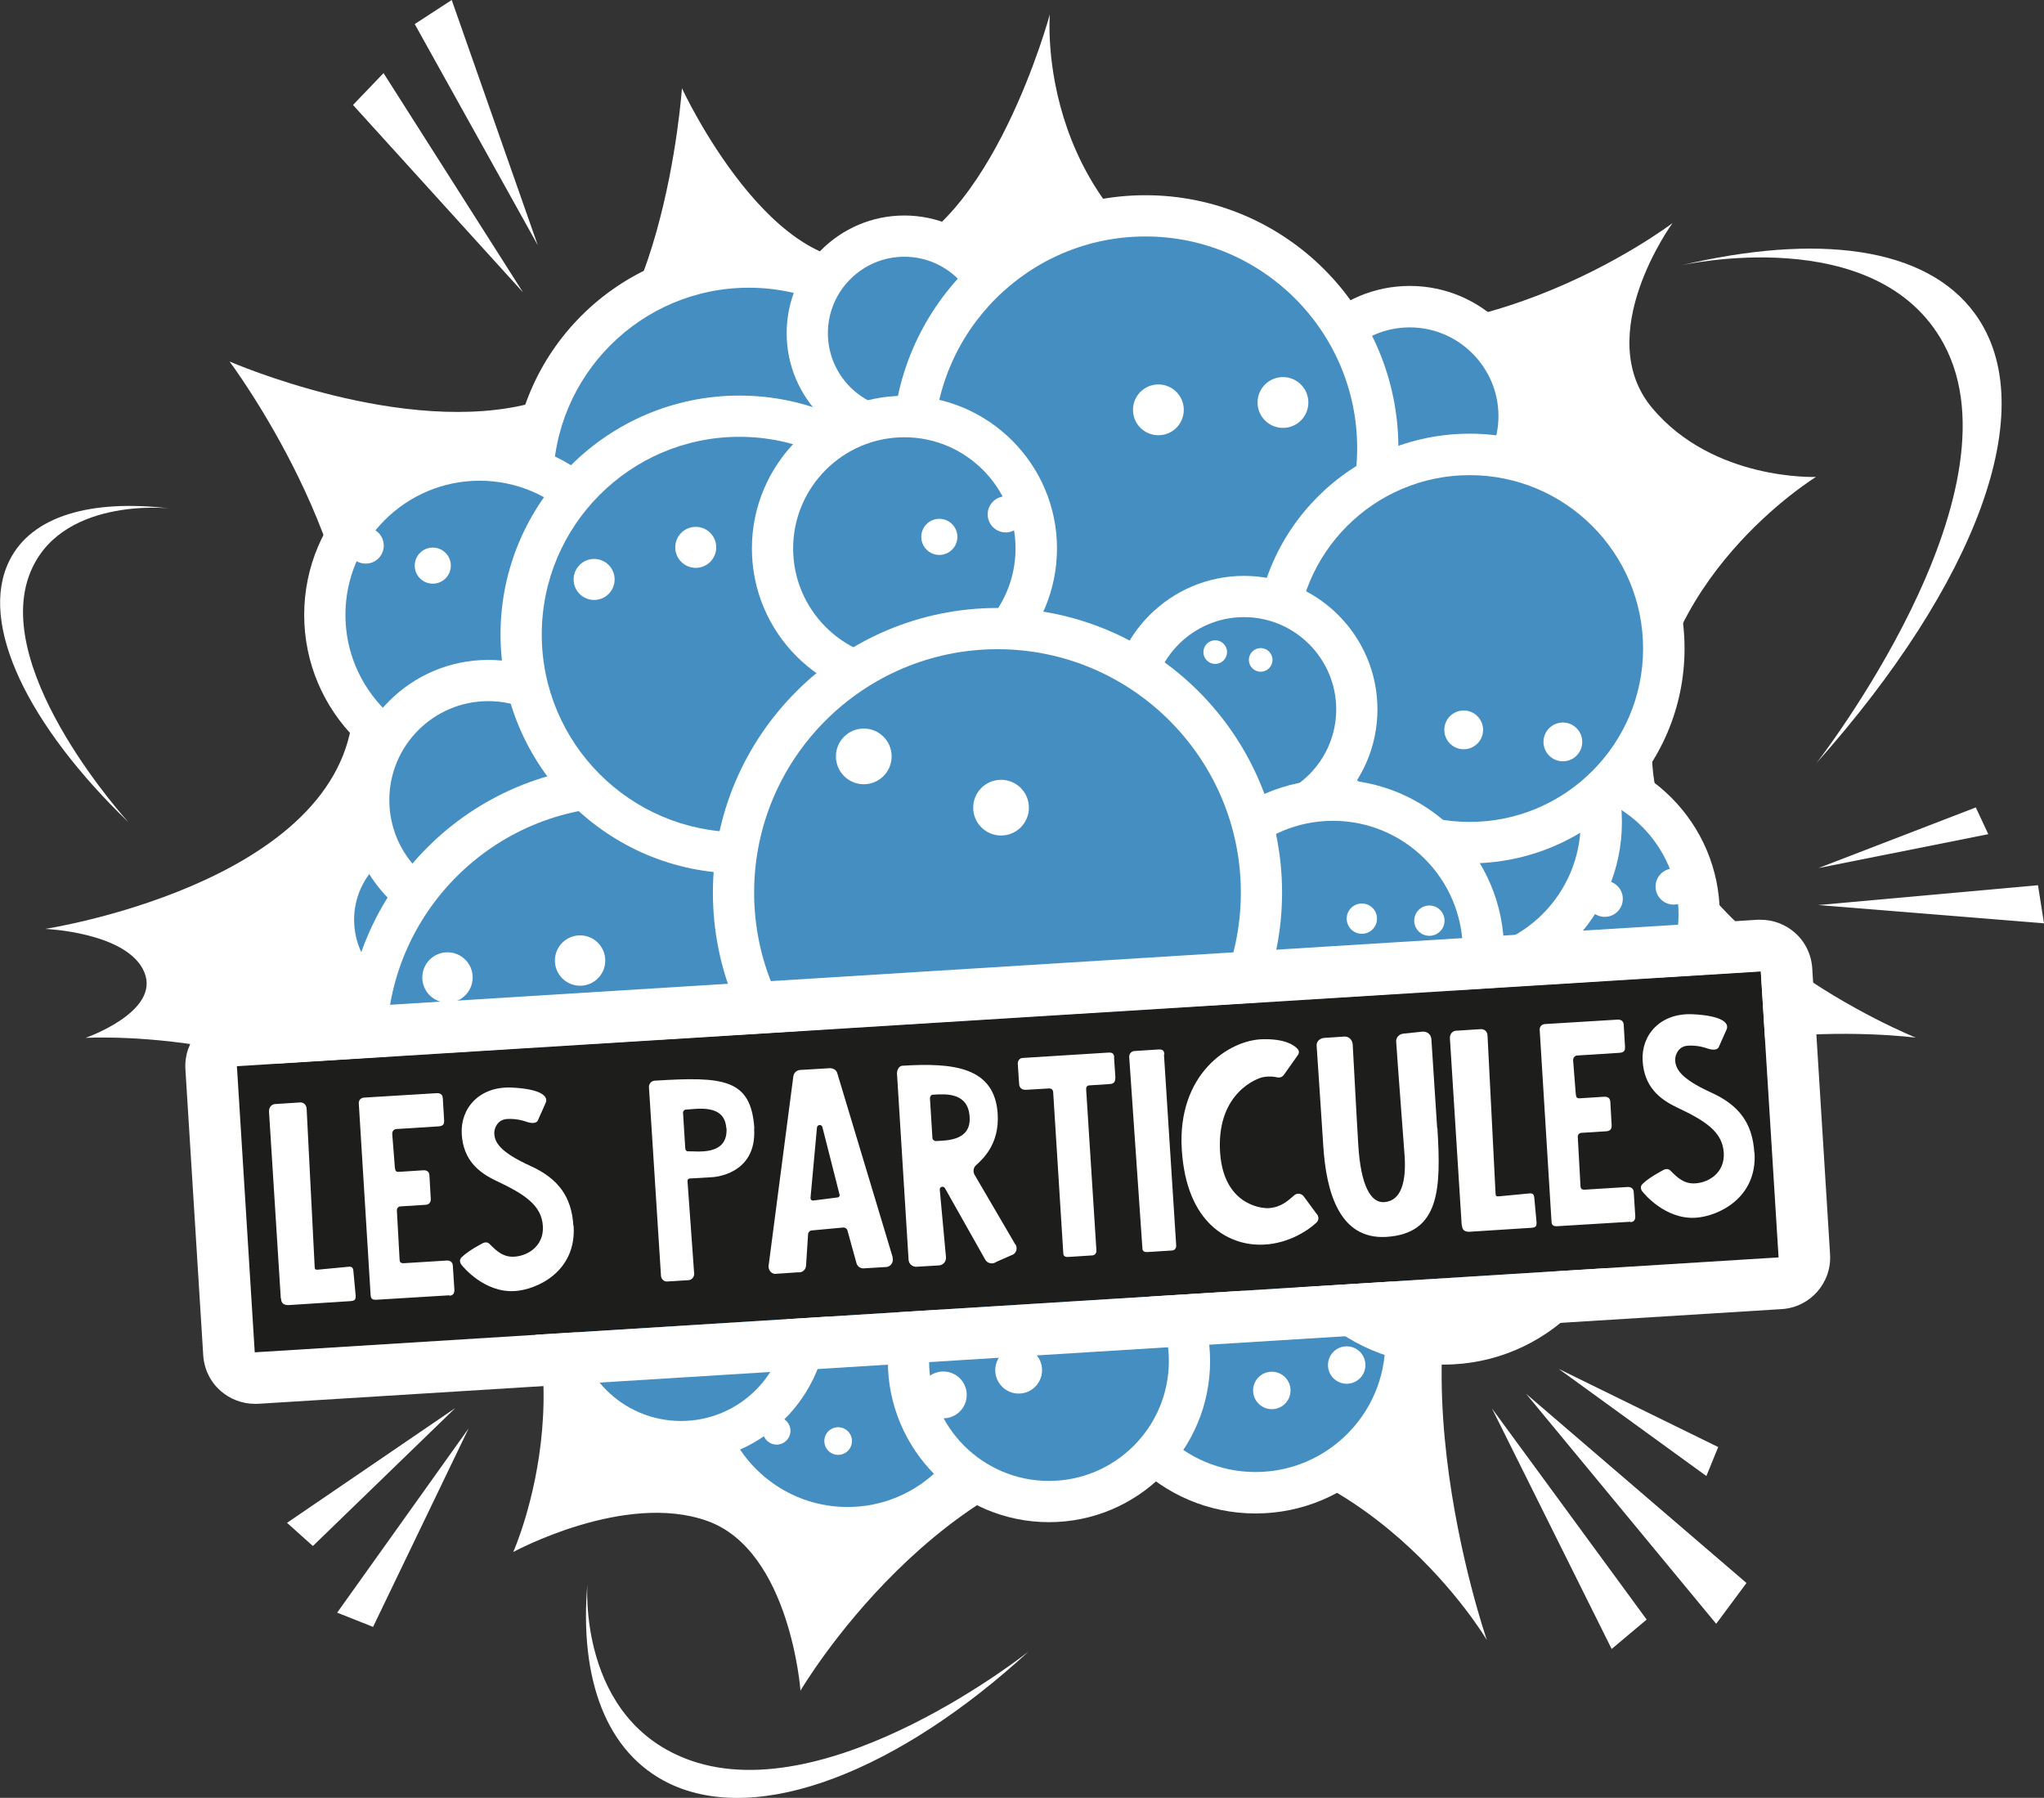 <?xml version="1.0" encoding="UTF-8"?><svg xmlns="http://www.w3.org/2000/svg" xmlns:xlink="http://www.w3.org/1999/xlink" viewBox="0 0 91.72 80.67"><rect x="0" y="0" width="91.72" height="80.67" fill="#333333" stroke="none"/><defs><style>.cls-1{fill:#fff;}.cls-2{fill:#1d1d1b;}.cls-3{fill:#458ec1;}.cls-4{fill:url(#linear-gradient);mix-blend-mode:multiply;opacity:.3;}.cls-5{isolation:isolate;}</style><linearGradient id="linear-gradient" x1="437.05" y1="430.57" x2="445.25" y2="420.81" gradientTransform="translate(-310.28 -455) rotate(12.21)" gradientUnits="userSpaceOnUse"><stop offset="0" stop-color="#1d1d1b"/><stop offset="1" stop-color="#1d1d1b"/></linearGradient></defs><g class="cls-5"><g id="Calque_2"><g id="Layer_1"><g><g><path class="cls-1" d="M81.51,34.24c7.13-8.01,10.21-15.94,7.1-20.18-2.2-3-7.07-3.6-13.19-2.15,0,0,8.8-2.02,11.8,3.52,3.67,6.78-5.71,18.81-5.71,18.81Z"/><path class="cls-1" d="M31.01,79c-5.13-1.79-4.65-7.96-4.65-7.96-.37,4.29,.83,7.62,3.68,8.99,4.04,1.93,10.33-.61,16.12-5.93,0,0-8.88,7.08-15.15,4.9Z"/><path class="cls-1" d="M1.29,25.87c1.28-3.61,6.29-3.06,6.29-3.06-3.49-.41-6.15,.33-7.15,2.33-1.43,2.83,.84,7.42,5.34,11.76,0,0-6.04-6.61-4.48-11.03Z"/><g><g><path class="cls-1" d="M47.11,.63s-.81,9.35,8.69,13.09c9.49,3.73,19.25-3.71,19.25-3.71,0,0-3.66,5.02-.91,8.3,2.75,3.28,7.35,3.09,7.35,3.09,0,0-7.56,4.62-7.36,12.56,.2,7.94,11.84,12.6,11.84,12.6,0,0-12.5-1.66-18.42,5.36-5.91,7.03-.83,21.67-.83,21.67,0,0-5.41-9.17-14.98-8.78-9.57,.39-15.82,11.05-15.82,11.05,0,0-.46-6.27-4.17-7.61-3.71-1.34-8.72,1.39-8.72,1.39,0,0,4.08-9.1-1.88-16.42-5.95-7.32-17.31-6.65-17.31-6.65,0,0,3.39-1.18,2.63-2.96-.76-1.78-4.44-1.93-4.44-1.93,0,0,12.84-1.97,13.78-9.41,.95-7.44-5.51-16.05-5.51-16.05,0,0,7.87,3.44,13.66,1.84,5.79-1.6,6.64-14.1,6.64-14.1,0,0,4.12,8.91,9.02,7.62,4.89-1.3,7.49-10.94,7.49-10.94Z"/><path class="cls-4" d="M33.56,61.44s4.51-7.11-.22-10.45c-4.73-3.34-7.79-1.69-7.79-1.69,0,0,6.2-3.98,9.95,.07,3.75,4.05-1.95,12.06-1.95,12.06Z"/><g><g><g><circle class="cls-3" cx="69.75" cy="41.03" r="6.49"/><path class="cls-1" d="M69.75,48.45c-4.09,0-7.42-3.33-7.42-7.42s3.33-7.42,7.42-7.42,7.42,3.33,7.42,7.42-3.33,7.42-7.42,7.42Zm0-12.99c-3.07,0-5.57,2.5-5.57,5.57s2.5,5.57,5.57,5.57,5.57-2.5,5.57-5.57-2.5-5.57-5.57-5.57Z"/></g><g><circle class="cls-3" cx="67.38" cy="46.54" r="4.29"/><path class="cls-1" d="M67.38,51.76c-2.88,0-5.22-2.34-5.22-5.22s2.34-5.22,5.22-5.22,5.22,2.34,5.22,5.22-2.34,5.22-5.22,5.22Zm0-8.58c-1.86,0-3.36,1.51-3.36,3.36s1.51,3.37,3.36,3.37,3.36-1.51,3.36-3.37-1.51-3.36-3.36-3.36Z"/></g><g><circle class="cls-3" cx="56.33" cy="60.23" r="6.75"/><path class="cls-1" d="M56.34,67.91c-4.23,0-7.68-3.44-7.68-7.68s3.44-7.68,7.68-7.68,7.68,3.44,7.68,7.68-3.44,7.68-7.68,7.68Zm0-13.5c-3.21,0-5.82,2.61-5.82,5.82s2.61,5.82,5.82,5.82,5.82-2.61,5.82-5.82-2.61-5.82-5.82-5.82Z"/></g><g><circle class="cls-3" cx="64.78" cy="52.92" r="7.38"/><path class="cls-1" d="M64.78,61.23c-4.58,0-8.31-3.73-8.31-8.31s3.73-8.31,8.31-8.31,8.31,3.73,8.31,8.31-3.73,8.31-8.31,8.31Zm0-14.77c-3.56,0-6.46,2.9-6.46,6.46s2.9,6.46,6.46,6.46,6.46-2.9,6.46-6.46-2.9-6.46-6.46-6.46Z"/></g><g><circle class="cls-3" cx="38.03" cy="61.82" r="6.73"/><path class="cls-1" d="M38.03,69.47c-4.22,0-7.65-3.43-7.65-7.65s3.43-7.65,7.65-7.65,7.65,3.43,7.65,7.65-3.43,7.65-7.65,7.65Zm0-13.45c-3.2,0-5.8,2.6-5.8,5.8s2.6,5.8,5.8,5.8,5.8-2.6,5.8-5.8-2.6-5.8-5.8-5.8Z"/></g><g><circle class="cls-3" cx="30.56" cy="59.01" r="5.66"/><path class="cls-1" d="M30.56,65.6c-3.63,0-6.59-2.96-6.59-6.59s2.96-6.59,6.59-6.59,6.59,2.96,6.59,6.59-2.96,6.59-6.59,6.59Zm0-11.32c-2.61,0-4.74,2.12-4.74,4.74s2.12,4.74,4.74,4.74,4.74-2.12,4.74-4.74-2.12-4.74-4.74-4.74Z"/></g><g><circle class="cls-3" cx="19.34" cy="41.26" r="4.37"/><path class="cls-1" d="M19.34,46.57c-2.92,0-5.3-2.38-5.3-5.3s2.38-5.3,5.3-5.3,5.3,2.38,5.3,5.3-2.38,5.3-5.3,5.3Zm0-8.75c-1.9,0-3.45,1.55-3.45,3.45s1.55,3.45,3.45,3.45,3.45-1.55,3.45-3.45-1.55-3.45-3.45-3.45Z"/></g><g><circle class="cls-3" cx="33.6" cy="21.68" r="9.7"/><path class="cls-1" d="M33.6,32.31c-5.86,0-10.63-4.77-10.63-10.63s4.77-10.63,10.63-10.63,10.63,4.77,10.63,10.63-4.77,10.63-10.63,10.63Zm0-19.4c-4.84,0-8.78,3.94-8.78,8.78s3.94,8.78,8.78,8.78,8.78-3.94,8.78-8.78-3.94-8.78-8.78-8.78Z"/></g><g><circle class="cls-3" cx="40.58" cy="14.95" r="4.36"/><path class="cls-1" d="M40.58,20.23c-2.91,0-5.28-2.37-5.28-5.28s2.37-5.28,5.28-5.28,5.28,2.37,5.28,5.28-2.37,5.28-5.28,5.28Zm0-8.71c-1.89,0-3.43,1.54-3.43,3.43s1.54,3.43,3.43,3.43,3.43-1.54,3.43-3.43-1.54-3.43-3.43-3.43Z"/></g><g><circle class="cls-3" cx="63.26" cy="18.68" r="4.91"/><path class="cls-1" d="M63.26,24.51c-3.22,0-5.84-2.62-5.84-5.84s2.62-5.84,5.84-5.84,5.84,2.62,5.84,5.84-2.62,5.84-5.84,5.84Zm0-9.82c-2.2,0-3.98,1.79-3.98,3.98s1.79,3.98,3.98,3.98,3.98-1.79,3.98-3.98-1.79-3.98-3.98-3.98Z"/></g><g><circle class="cls-3" cx="51.4" cy="20.11" r="10.42"/><path class="cls-1" d="M51.4,31.46c-6.26,0-11.35-5.09-11.35-11.35s5.09-11.35,11.35-11.35,11.35,5.09,11.35,11.35-5.09,11.35-11.35,11.35Zm0-20.85c-5.24,0-9.5,4.26-9.5,9.5s4.26,9.5,9.5,9.5,9.5-4.26,9.5-9.5-4.26-9.5-9.5-9.5Z"/></g><g><circle class="cls-3" cx="21.52" cy="27.59" r="6.94"/><path class="cls-1" d="M21.52,35.46c-4.34,0-7.87-3.53-7.87-7.87s3.53-7.87,7.87-7.87,7.87,3.53,7.87,7.87-3.53,7.87-7.87,7.87Zm0-13.89c-3.32,0-6.02,2.7-6.02,6.02s2.7,6.02,6.02,6.02,6.02-2.7,6.02-6.02-2.7-6.02-6.02-6.02Z"/></g><g><circle class="cls-3" cx="21.91" cy="35.9" r="5.36"/><path class="cls-1" d="M21.91,42.19c-3.47,0-6.29-2.82-6.29-6.29s2.82-6.29,6.29-6.29,6.29,2.82,6.29,6.29-2.82,6.29-6.29,6.29Zm0-10.73c-2.45,0-4.44,1.99-4.44,4.44s1.99,4.44,4.44,4.44,4.44-1.99,4.44-4.44-1.99-4.44-4.44-4.44Z"/></g><g><circle class="cls-3" cx="65.1" cy="36.89" r="6.76"/><path class="cls-1" d="M65.1,44.57c-4.24,0-7.68-3.45-7.68-7.68s3.45-7.68,7.68-7.68,7.68,3.45,7.68,7.68-3.45,7.68-7.68,7.68Zm0-13.51c-3.21,0-5.83,2.61-5.83,5.83s2.61,5.83,5.83,5.83,5.83-2.61,5.83-5.83-2.61-5.83-5.83-5.83Z"/></g><g><circle class="cls-3" cx="28.06" cy="46.9" r="11.63"/><path class="cls-1" d="M28.06,59.46c-6.93,0-12.56-5.63-12.56-12.56s5.63-12.56,12.56-12.56,12.56,5.63,12.56,12.56-5.63,12.56-12.56,12.56Zm0-23.27c-5.9,0-10.71,4.8-10.71,10.71s4.8,10.71,10.71,10.71,10.71-4.8,10.71-10.71-4.8-10.71-10.71-10.71Z"/></g><g><circle class="cls-3" cx="56.6" cy="51.26" r="7.64"/><path class="cls-1" d="M56.6,59.83c-4.72,0-8.57-3.84-8.57-8.57s3.84-8.57,8.57-8.57,8.57,3.84,8.57,8.57-3.84,8.57-8.57,8.57Zm0-15.28c-3.7,0-6.71,3.01-6.71,6.71s3.01,6.71,6.71,6.71,6.71-3.01,6.71-6.71-3.01-6.71-6.71-6.71Z"/></g><g><circle class="cls-3" cx="47.07" cy="61.07" r="6.3"/><path class="cls-1" d="M47.07,68.3c-3.99,0-7.23-3.24-7.23-7.23s3.24-7.23,7.23-7.23,7.23,3.24,7.23,7.23-3.24,7.23-7.23,7.23Zm0-12.61c-2.96,0-5.38,2.41-5.38,5.38s2.41,5.38,5.38,5.38,5.38-2.41,5.38-5.38-2.41-5.38-5.38-5.38Z"/></g><g><circle class="cls-3" cx="34.67" cy="51.9" r="6.38"/><path class="cls-1" d="M34.67,59.2c-4.03,0-7.3-3.28-7.3-7.3s3.28-7.3,7.3-7.3,7.3,3.28,7.3,7.3-3.28,7.3-7.3,7.3Zm0-12.75c-3.01,0-5.45,2.45-5.45,5.45s2.45,5.45,5.45,5.45,5.45-2.45,5.45-5.45-2.45-5.45-5.45-5.45Z"/></g><g><circle class="cls-3" cx="33.18" cy="28.47" r="9.79"/><path class="cls-1" d="M33.18,39.19c-5.91,0-10.72-4.81-10.72-10.72s4.81-10.72,10.72-10.72,10.72,4.81,10.72,10.72-4.81,10.72-10.72,10.72Zm0-19.59c-4.89,0-8.87,3.98-8.87,8.87s3.98,8.87,8.87,8.87,8.87-3.98,8.87-8.87-3.98-8.87-8.87-8.87Z"/></g><g><circle class="cls-3" cx="40.58" cy="24.62" r="5.92"/><path class="cls-1" d="M40.58,31.46c-3.77,0-6.84-3.07-6.84-6.85s3.07-6.85,6.84-6.85,6.85,3.07,6.85,6.85-3.07,6.85-6.85,6.85Zm0-11.84c-2.75,0-4.99,2.24-4.99,4.99s2.24,4.99,4.99,4.99,4.99-2.24,4.99-4.99-2.24-4.99-4.99-4.99Z"/></g><g><circle class="cls-3" cx="65.95" cy="29.1" r="8.71"/><path class="cls-1" d="M65.95,38.74c-5.31,0-9.64-4.32-9.64-9.64s4.32-9.64,9.64-9.64,9.64,4.32,9.64,9.64-4.32,9.64-9.64,9.64Zm0-17.42c-4.29,0-7.78,3.49-7.78,7.78s3.49,7.78,7.78,7.78,7.78-3.49,7.78-7.78-3.49-7.78-7.78-7.78Z"/></g><g><circle class="cls-3" cx="55.82" cy="31.83" r="5.06"/><path class="cls-1" d="M55.82,37.82c-3.3,0-5.99-2.69-5.99-5.99s2.69-5.99,5.99-5.99,5.99,2.69,5.99,5.99-2.69,5.99-5.99,5.99Zm0-10.13c-2.28,0-4.14,1.86-4.14,4.14s1.86,4.14,4.14,4.14,4.14-1.86,4.14-4.14-1.86-4.14-4.14-4.14Z"/></g><g><circle class="cls-3" cx="59.81" cy="42.66" r="6.76"/><path class="cls-1" d="M59.81,50.34c-4.24,0-7.68-3.45-7.68-7.68s3.45-7.68,7.68-7.68,7.68,3.45,7.68,7.68-3.45,7.68-7.68,7.68Zm0-13.51c-3.21,0-5.83,2.61-5.83,5.83s2.61,5.83,5.83,5.83,5.83-2.61,5.83-5.83-2.61-5.83-5.83-5.83Z"/></g><g><circle class="cls-3" cx="41.75" cy="53.62" r="3.42"/><path class="cls-1" d="M41.75,57.97c-2.4,0-4.35-1.95-4.35-4.35s1.95-4.35,4.35-4.35,4.35,1.95,4.35,4.35-1.95,4.35-4.35,4.35Zm0-6.84c-1.37,0-2.49,1.12-2.49,2.49s1.12,2.49,2.49,2.49,2.49-1.12,2.49-2.49-1.12-2.49-2.49-2.49Z"/></g><g><circle class="cls-3" cx="44.76" cy="40.05" r="11.85"/><path class="cls-1" d="M44.76,52.82c-7.04,0-12.77-5.73-12.77-12.77s5.73-12.77,12.77-12.77,12.77,5.73,12.77,12.77-5.73,12.77-12.77,12.77Zm0-23.69c-6.02,0-10.92,4.9-10.92,10.92s4.9,10.92,10.92,10.92,10.92-4.9,10.92-10.92-4.9-10.92-10.92-10.92Z"/></g></g><circle class="cls-1" cx="38.76" cy="33.94" r="1.25"/><circle class="cls-1" cx="44.92" cy="36.24" r="1.25"/><circle class="cls-1" cx="51.98" cy="18.39" r="1.14"/><circle class="cls-1" cx="57.57" cy="18.06" r="1.14"/><circle class="cls-1" cx="26.66" cy="26" r=".92"/><circle class="cls-1" cx="31.22" cy="24.56" r=".92"/><circle class="cls-1" cx="16.41" cy="24.48" r=".81"/><circle class="cls-1" cx="19.42" cy="25.38" r=".81"/><circle class="cls-1" cx="72.01" cy="40.33" r=".81"/><circle class="cls-1" cx="75.1" cy="39.78" r=".81"/><circle class="cls-1" cx="65.68" cy="32.75" r=".87"/><circle class="cls-1" cx="70.13" cy="33.29" r=".87"/><circle class="cls-1" cx="20.08" cy="43.86" r="1.13"/><circle class="cls-1" cx="26.03" cy="43.1" r="1.13"/><circle class="cls-1" cx="34.85" cy="64.2" r=".62"/><circle class="cls-1" cx="37.61" cy="64.66" r=".62"/><circle class="cls-1" cx="57.07" cy="62.39" r=".84"/><circle class="cls-1" cx="60.43" cy="61.25" r=".84"/><circle class="cls-1" cx="42.33" cy="62.59" r="1.05"/><circle class="cls-1" cx="45.71" cy="61.48" r="1.05"/><circle class="cls-1" cx="42.15" cy="24.09" r=".81"/><circle class="cls-1" cx="45.13" cy="23.08" r=".81"/></g></g><g><rect class="cls-2" x="10.97" y="45.69" width="68.51" height="12.87" transform="translate(-3.15 2.91) rotate(-3.56)"/><path class="cls-1" d="M79.01,43.58l.8,12.84L11.43,60.68l-.8-12.84,68.38-4.25m0-2.32s-.1,0-.14,0L10.49,45.52c-1.28,.08-2.25,1.18-2.17,2.46l.8,12.84c.04,.61,.32,1.19,.78,1.59,.42,.37,.97,.58,1.53,.58,.05,0,.1,0,.14,0l68.38-4.25c1.28-.08,2.25-1.18,2.17-2.46l-.8-12.84c-.04-.61-.32-1.19-.78-1.59-.42-.37-.97-.58-1.53-.58h0Z"/></g><g><path class="cls-1" d="M12.6,58.26l-.53-8.4c0-.16,.1-.3,.26-.32l1.09-.07c.18-.03,.33,.08,.34,.29l.36,7.08c0,.12,.04,.14,.15,.13l1.36-.13c.17-.02,.22,.05,.23,.22l.1,1.08c0,.16-.02,.22-.21,.24l-2.81,.18c-.21,0-.32-.08-.33-.3Z"/><path class="cls-1" d="M20.17,58.12l-3.28,.2c-.2,.01-.25-.06-.26-.22l-.53-8.59c-.01-.14,.09-.25,.23-.26l3.28-.2c.16,0,.25,.07,.26,.23l.06,1c0,.14-.02,.24-.24,.26l-1.9,.12c-.11,0-.19,.1-.19,.21l.12,1.53c.02,.15,.05,.19,.2,.18l1.09-.07c.16,0,.25,.07,.26,.23l.06,1.06c.01,.17-.1,.25-.23,.26l-1.11,.07c-.13,0-.19,.1-.18,.2l.12,2.17c0,.12,.04,.19,.2,.18l1.93-.12c.13,0,.25,.06,.26,.23l.07,1.09c0,.16-.06,.25-.23,.26Z"/><path class="cls-1" d="M25.74,55.01c.13,2.05-1.65,2.86-2.64,2.92-1.39,.09-2.36-1.14-2.36-1.14,0,0-.21-.2-.02-.38,.29-.29,.91-.61,.91-.61,0,0,.18-.12,.32,0,.18,.16,.5,.58,1.03,.59,.64,.01,1.44-.45,1.38-1.38s-.81-1.42-2.08-2.02c-.81-.38-1.49-.94-1.56-2.1-.07-1.16,.79-2.16,2.25-2.09,1.25,.06,1.67,.37,1.51,.7-.1,.22-.33,.74-.33,.74,0,0-.04,.27-.57,.08,0,0-.37-.14-.83-.11-.45,.03-.58,.45-.57,.65,.02,.39,.23,.82,1.61,1.45,1.26,.57,1.86,1.38,1.94,2.69Z"/><path class="cls-1" d="M33.84,50.64c.13,2.1-1.88,2.18-1.88,2.18l-1.01,.06c-.06,0-.1,.05-.1,.11l.3,4.17c0,.14-.1,.26-.24,.28l-.95,.06c-.16,.02-.29-.1-.3-.26l-.54-8.47c0-.15,.11-.27,.26-.28,3.07-.19,4.33-.1,4.47,2.15Zm-1.25-.02c-.07-1.1-1.31-.86-1.82-.83-.07,0-.13,.08-.12,.15l.1,1.59c0,.07,.06,.14,.13,.13,.35-.02,1.8,.24,1.72-1.05Z"/><path class="cls-1" d="M40.05,56.43c.06,.19-.07,.4-.27,.42l-1,.06c-.16,.02-.31-.08-.35-.24l-.4-1.45c-.02-.09-.11-.15-.2-.14l-1.4,.13c-.09,0-.17,.09-.17,.18l-.09,1.4c-.01,.19-.18,.33-.37,.3l-1.03,.07c-.18-.02-.3-.19-.28-.37l1.11-8.5c.02-.15,.15-.27,.3-.28l1.34-.08c.15,0,.29,.08,.33,.22l2.49,8.27Zm-2.38-2.84l-.77-3.03c-.05-.12-.22-.1-.24,.03l-.29,3.16c0,.07,.04,.12,.11,.12l1.1-.14c.07,0,.12-.08,.09-.14Z"/><path class="cls-1" d="M45.57,55.84c.09,.15,.05,.34-.09,.44l-.77,.34c-.16,.12-.4,.08-.5-.1l-1.81-3.21c-.07-.11-.24-.06-.23,.07l.28,3.04c.01,.19-.13,.35-.32,.36l-1,.06c-.19,.01-.35-.13-.36-.32l-.52-8.36c0-.15,.09-.33,.24-.34,2.27-.14,4.15,.04,4.28,2.17,.08,1.35-.67,2.02-.97,2.29-.12,.11-.15,.29-.07,.43l1.83,3.13Zm-2.06-5.73c-.07-1.09-1.05-1.03-1.65-.99-.08,0-.13,.08-.13,.16l.11,1.77c0,.09,.08,.15,.16,.15,.46-.03,1.58,0,1.51-1.08Z"/><path class="cls-1" d="M49.99,47.45l.06,.89c0,.15-.03,.29-.24,.3l-.91,.06c-.14,0-.17,.1-.16,.2l.46,7.22c0,.11-.07,.2-.18,.21l-1.08,.07c-.21,.01-.23-.09-.23-.21l-.45-7.17c0-.11-.07-.19-.2-.18l-1.02,.06c-.21,.01-.3-.11-.31-.27l-.06-.91c0-.13,.09-.25,.23-.25l3.84-.24c.18-.01,.25,.05,.26,.23Z"/><path class="cls-1" d="M52.23,47.31l.55,8.59c0,.11-.07,.2-.18,.21l-1.11,.07c-.21,.01-.23-.09-.23-.21l-.59-8.55c0-.13,.09-.25,.23-.26l1.09-.07c.18-.01,.25,.05,.26,.23Z"/><path class="cls-1" d="M59.1,54.48c.1,.16,.07,.29-.04,.39-.41,.38-1.36,1-2.57,.98-1.32-.02-3.25-.9-3.46-4.27-.21-3.37,2.1-4.92,3.64-4.95,.99-.02,1.4,.26,1.56,.44,.07,.08,.07,.19,.01,.27l-.63,.89c-.07,.1-.19,.14-.31,.11-.13-.03-.33-.06-.61-.01-.27,.04-2.03,.69-1.95,3.2,.08,2.52,1.85,2.7,2.19,2.68,.58-.04,.89-.36,1.15-.58,.13-.11,.32-.08,.42,.05l.59,.8Z"/><path class="cls-1" d="M64.5,50.62c.17,2.73,.11,4.73-2.29,4.88-2.13,.13-2.7-2.06-2.83-4.07-.07-1.16-.24-3.59-.3-4.52-.01-.19,.17-.34,.36-.34l.9-.06c.2,0,.35,.16,.36,.36,.05,.86,.16,3.04,.25,4.5,.11,1.85,.57,2.61,1.16,2.57,.78-.05,.99-.94,.92-2.06-.05-.73-.31-4.07-.38-5.15-.01-.18,.14-.33,.32-.35l.86-.09c.21-.02,.39,.13,.4,.34,.05,.8,.17,2.59,.26,3.99Z"/><path class="cls-1" d="M65.59,54.97l-.53-8.4c0-.16,.1-.3,.26-.32l1.09-.07c.18-.02,.33,.08,.34,.29l.36,7.08c0,.12,.04,.14,.15,.13l1.36-.13c.17-.02,.22,.05,.23,.22l.1,1.08c0,.16-.02,.22-.21,.24l-2.81,.18c-.21,0-.32-.08-.33-.3Z"/><path class="cls-1" d="M73.16,54.82l-3.28,.2c-.2,.01-.25-.06-.26-.22l-.53-8.59c-.01-.14,.09-.25,.23-.26l3.28-.2c.15,0,.25,.07,.26,.23l.06,1c0,.14-.02,.24-.24,.26l-1.9,.12c-.11,0-.19,.1-.19,.21l.12,1.53c.02,.15,.05,.19,.2,.18l1.09-.07c.16,0,.25,.07,.26,.23l.06,1.06c.01,.17-.09,.25-.23,.26l-1.11,.07c-.13,0-.19,.1-.18,.2l.12,2.17c0,.12,.04,.19,.2,.18l1.93-.12c.13,0,.25,.06,.26,.23l.07,1.09c0,.16-.06,.25-.23,.26Z"/><path class="cls-1" d="M78.73,51.72c.13,2.05-1.65,2.86-2.64,2.92-1.39,.09-2.36-1.14-2.36-1.14,0,0-.21-.2-.02-.38,.29-.29,.91-.61,.91-.61,0,0,.18-.12,.32,0,.18,.16,.5,.58,1.03,.59,.65,.01,1.44-.45,1.38-1.38s-.81-1.42-2.08-2.02c-.81-.38-1.49-.94-1.56-2.1-.07-1.16,.79-2.16,2.25-2.09,1.25,.06,1.67,.37,1.51,.7-.1,.22-.33,.74-.33,.74,0,0-.04,.27-.57,.08,0,0-.37-.14-.83-.11-.45,.03-.58,.45-.57,.65,.02,.39,.23,.82,1.61,1.45,1.26,.57,1.86,1.38,1.94,2.69Z"/></g></g><polygon class="cls-1" points="23.47 13.12 17.21 3.28 15.84 4.71 23.47 13.12"/><polygon class="cls-1" points="24.13 11 20.27 0 18.61 1.08 24.13 11"/><polygon class="cls-1" points="81.6 38.95 89.22 37.43 88.66 36.23 81.6 38.95"/><polygon class="cls-1" points="81.59 40.61 91.72 41.43 91.45 39.72 81.59 40.61"/><polygon class="cls-1" points="21.03 64.09 15.13 72.36 16.74 73 21.03 64.09"/><polygon class="cls-1" points="20.43 63.18 12.88 68.33 14.04 69.37 20.43 63.18"/><polygon class="cls-1" points="68.48 62.54 77.01 72.86 78.37 71.03 68.48 62.54"/><polygon class="cls-1" points="69.94 61.42 76.57 66.23 77.1 64.93 69.94 61.42"/><polygon class="cls-1" points="66.95 63.2 72.32 73.99 73.89 72.67 66.95 63.2"/></g><circle class="cls-1" cx="54.53" cy="29.26" r=".53"/><circle class="cls-1" cx="56.57" cy="29.61" r=".53"/><circle class="cls-1" cx="61.11" cy="41.22" r=".68"/><circle class="cls-1" cx="64.14" cy="41.31" r=".68"/></g></g></g></g></svg>